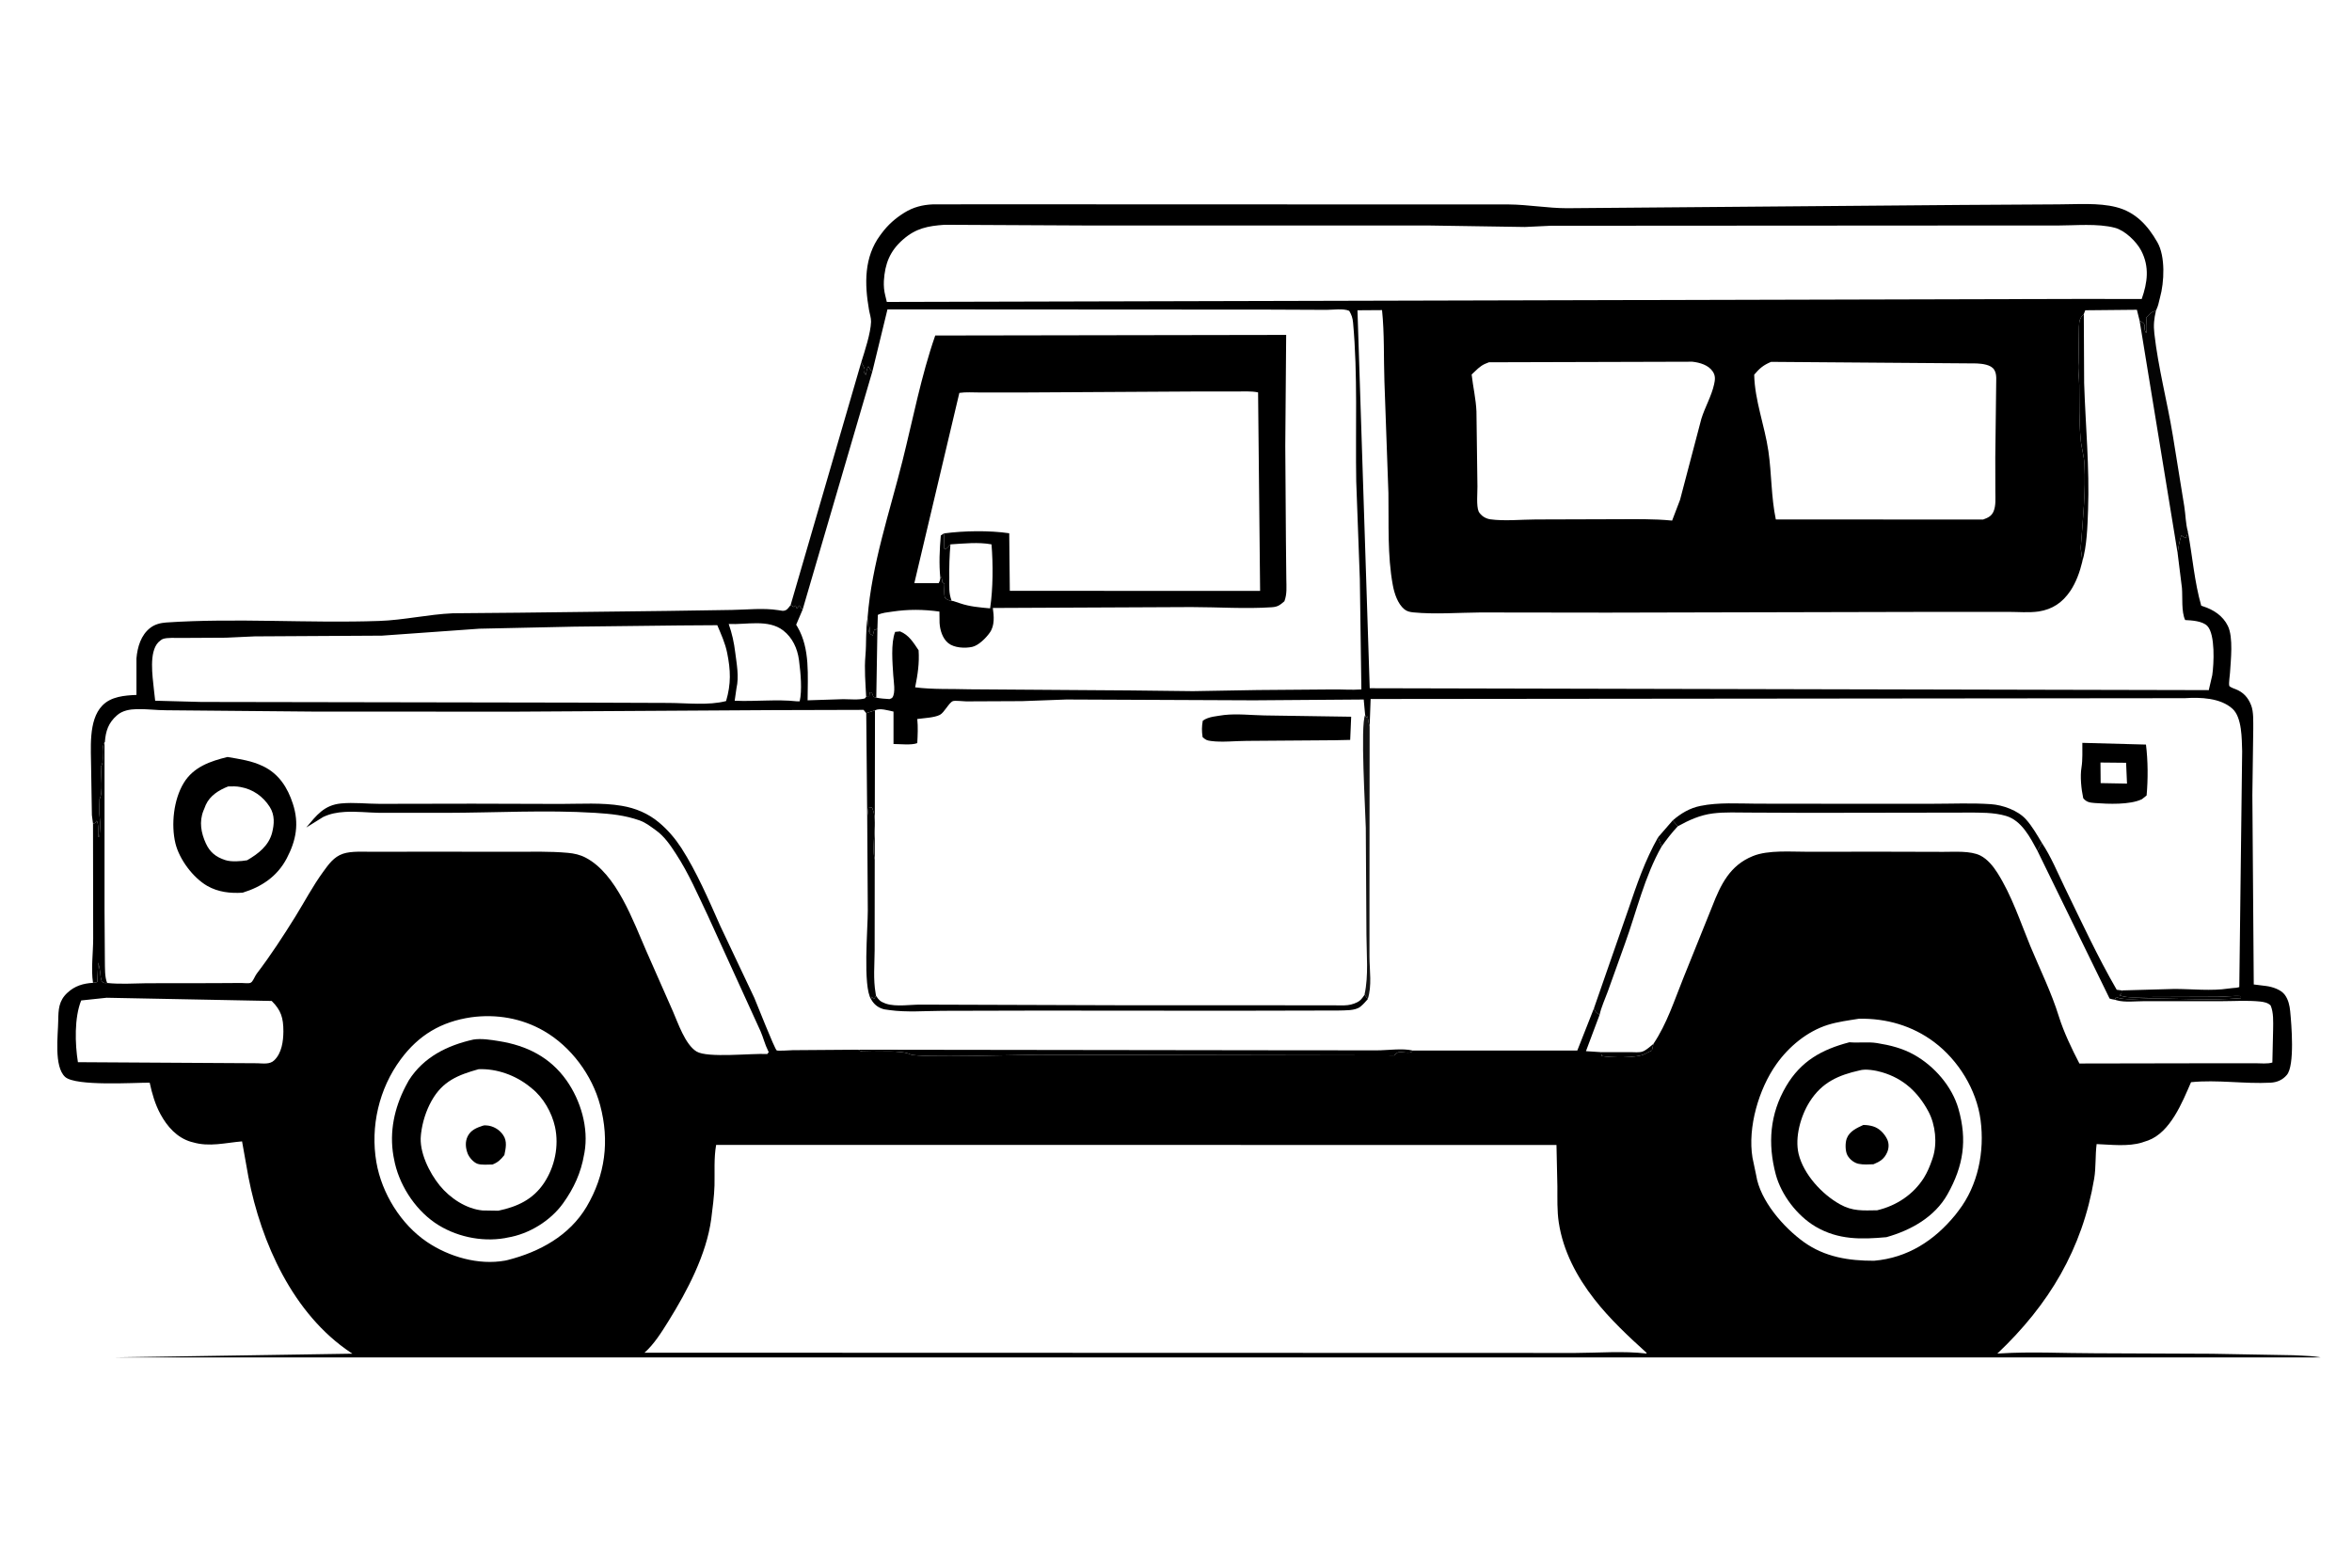 <svg xmlns="http://www.w3.org/2000/svg" xmlns:xlink="http://www.w3.org/1999/xlink" width="150" zoomAndPan="magnify" viewBox="0 0 112.5 75" height="100" preserveAspectRatio="xMidYMid meet" version="1.0"><defs><clipPath id="e8cbe402ed"><path d="M 0.652 9.688 L 111.16 9.688 L 111.16 64.941 L 0.652 64.941 Z M 0.652 9.688 " clip-rule="nonzero"/></clipPath></defs><path fill="#000000" d="M 41.195 17.332 C 41.234 17.414 41.34 17.57 41.355 17.652 C 41.379 17.816 41.277 17.781 41.41 17.938 L 41.438 17.801 C 41.457 17.699 41.477 17.617 41.535 17.527 L 41.598 17.625 C 41.676 17.742 41.633 17.707 41.73 17.758 L 38.391 29.164 L 38.297 29.062 L 38.234 28.965 L 38.113 29.113 L 38.055 28.969 L 37.977 29.039 L 37.816 28.949 Z M 41.195 17.332 " fill-opacity="0.984" fill-rule="nonzero"/><g clip-path="url(#e8cbe402ed)"><path fill="#000000" d="M 41.195 17.332 C 41.363 16.797 41.645 15.941 41.664 15.395 C 41.668 15.203 41.598 15.012 41.566 14.824 C 41.348 13.582 41.324 12.301 42.105 11.25 L 42.172 11.16 C 42.473 10.754 42.832 10.438 43.262 10.172 C 43.684 9.91 44.129 9.797 44.625 9.777 L 48.172 9.773 L 55.004 9.777 L 72.164 9.781 C 73.102 9.789 74.023 9.961 74.957 9.961 L 93.781 9.805 L 98.457 9.777 C 99.332 9.777 100.375 9.691 101.223 9.91 C 102.148 10.145 102.734 10.789 103.191 11.59 C 103.582 12.27 103.52 13.508 103.316 14.238 L 103.266 14.438 C 103.234 14.598 103.184 14.727 103.121 14.871 C 103.031 15.258 103 15.562 103.047 15.961 C 103.23 17.59 103.664 19.215 103.93 20.836 L 104.477 24.219 C 104.543 24.621 104.539 25.051 104.652 25.441 C 104.867 26.602 104.965 27.855 105.289 28.977 L 105.379 29.008 C 105.875 29.168 106.324 29.457 106.562 29.945 C 106.832 30.496 106.699 31.605 106.664 32.195 C 106.656 32.359 106.598 32.66 106.629 32.809 C 106.637 32.852 106.793 32.918 106.832 32.934 L 106.918 32.965 C 107.297 33.113 107.527 33.359 107.676 33.742 C 107.801 34.059 107.773 34.531 107.777 34.875 L 107.734 38.039 L 107.801 47.098 L 108.398 47.172 C 108.695 47.211 109.109 47.344 109.293 47.602 C 109.457 47.832 109.516 48.102 109.543 48.375 C 109.605 49 109.77 50.973 109.383 51.426 C 109.184 51.664 108.914 51.781 108.605 51.797 C 107.348 51.863 106.051 51.645 104.801 51.773 C 104.383 52.734 103.816 54.168 102.746 54.562 L 102.555 54.625 L 102.453 54.66 C 101.789 54.863 100.973 54.762 100.285 54.734 C 100.215 55.281 100.258 55.855 100.168 56.387 C 99.602 59.758 98.004 62.422 95.535 64.758 L 95.656 64.75 C 97.152 64.656 98.695 64.742 100.199 64.742 L 105.805 64.766 L 109.695 64.836 C 110.234 64.867 110.809 64.859 111.328 65.02 C 109.336 65.176 107.258 65.047 105.258 65.059 L 90.586 65.145 L 37.5 65.309 L 10.34 65.188 L 2.309 65.113 C 1.82 65.094 1.371 65.145 0.895 65.035 L 0.676 65.016 L 16.859 64.762 L 16.773 64.707 C 14.02 62.871 12.492 59.457 11.883 56.312 L 11.578 54.605 C 10.777 54.672 10.012 54.883 9.223 54.648 L 9.133 54.625 C 8.461 54.426 7.992 53.891 7.672 53.297 C 7.418 52.828 7.27 52.312 7.16 51.797 C 6.418 51.793 3.625 51.977 3.117 51.523 C 2.57 51.027 2.777 49.52 2.785 48.828 C 2.793 48.297 2.809 47.879 3.223 47.496 C 3.574 47.168 3.977 47.047 4.449 47.02 C 4.348 46.371 4.457 45.57 4.457 44.902 L 4.449 39.41 L 4.395 38.996 L 4.359 36.762 C 4.359 35.852 4.207 34.461 4.895 33.754 C 5.312 33.32 5.961 33.27 6.527 33.246 L 6.527 31.496 C 6.574 30.953 6.742 30.379 7.191 30.035 C 7.41 29.867 7.676 29.801 7.945 29.781 C 11.32 29.555 14.746 29.824 18.129 29.707 C 19.312 29.668 20.48 29.391 21.664 29.34 L 24.836 29.312 L 31.941 29.227 L 35.016 29.18 C 35.738 29.168 36.508 29.078 37.227 29.191 L 37.438 29.223 C 37.645 29.219 37.695 29.094 37.816 28.949 L 37.977 29.039 L 38.055 28.969 L 38.113 29.113 L 38.234 28.965 L 38.297 29.062 L 38.391 29.164 L 41.73 17.758 C 41.633 17.707 41.676 17.742 41.598 17.625 L 41.535 17.527 C 41.477 17.617 41.457 17.699 41.438 17.801 L 41.41 17.938 C 41.277 17.781 41.379 17.816 41.355 17.652 C 41.34 17.57 41.234 17.414 41.195 17.332 Z M 65.512 34.75 C 65.461 34.59 65.441 34.434 65.414 34.27 L 65.348 34.324 L 65.297 34.207 L 65.234 33.523 L 65.23 33.465 L 59.977 33.504 L 51.012 33.465 L 48.887 33.543 L 46.215 33.555 C 46.094 33.555 45.676 33.504 45.578 33.543 C 45.387 33.617 45.168 34.09 44.957 34.199 C 44.695 34.336 44.176 34.355 43.875 34.398 C 43.914 34.785 43.895 35.164 43.875 35.551 C 43.598 35.66 43.051 35.594 42.738 35.594 L 42.738 34.043 C 42.488 33.992 42.082 33.859 41.852 33.984 L 41.434 34.117 L 41.305 33.961 L 36.965 33.973 L 24.598 34.047 L 14.949 34.043 L 7.961 33.98 C 7.488 33.98 7.012 33.914 6.543 33.926 C 6.203 33.934 5.855 33.992 5.594 34.223 C 5.18 34.586 5.055 34.977 5.016 35.504 L 5 35.508 C 4.801 35.883 5.027 36.383 4.828 36.676 C 4.828 37.02 4.93 37.973 4.762 38.223 C 4.75 38.535 4.727 38.832 4.773 39.145 C 4.812 39.43 4.781 39.719 4.762 40.004 L 4.695 40.039 C 4.688 39.828 4.73 39.438 4.629 39.266 C 4.559 39.355 4.566 39.383 4.449 39.41 L 4.457 44.902 C 4.457 45.57 4.348 46.371 4.449 47.02 L 4.66 46.98 L 4.656 46.926 L 4.695 46.051 C 4.766 46.301 4.793 46.492 4.816 46.746 L 4.867 46.961 C 4.988 47.031 4.977 47.039 5.125 47.027 C 5.758 47.094 6.383 47.047 7.016 47.039 L 10.215 47.035 L 11.547 47.027 C 11.633 47.027 11.891 47.055 11.969 47.023 C 12 47.012 12.031 46.992 12.055 46.961 C 12.137 46.863 12.199 46.688 12.285 46.574 C 12.945 45.711 13.551 44.777 14.125 43.855 C 14.57 43.137 14.953 42.402 15.453 41.715 C 15.715 41.355 15.965 40.992 16.406 40.844 C 16.812 40.707 17.395 40.754 17.824 40.75 L 20.516 40.746 L 24.547 40.75 C 25.41 40.75 26.301 40.723 27.16 40.801 C 27.465 40.828 27.742 40.891 28.012 41.031 C 29.5 41.809 30.289 44.078 30.922 45.516 L 32.188 48.387 C 32.426 48.93 32.773 49.973 33.316 50.305 C 33.848 50.629 35.961 50.383 36.699 50.426 L 36.77 50.336 L 36.742 50.277 C 36.586 49.969 36.512 49.641 36.375 49.328 L 33.855 43.801 C 33.371 42.789 32.949 41.793 32.332 40.848 C 32.059 40.426 31.77 40 31.352 39.707 C 31.098 39.527 30.895 39.359 30.594 39.25 C 29.867 38.996 29.23 38.938 28.461 38.887 C 26.098 38.742 23.703 38.883 21.336 38.887 L 18.168 38.887 C 17.613 38.879 17.043 38.809 16.488 38.844 C 16.117 38.867 15.797 38.926 15.457 39.086 L 14.648 39.59 C 15.141 39.004 15.5 38.516 16.316 38.438 C 16.918 38.379 17.559 38.457 18.16 38.457 L 22.602 38.449 L 26.82 38.461 C 27.773 38.461 28.801 38.391 29.738 38.551 C 30.398 38.66 31.008 38.918 31.52 39.348 C 31.938 39.695 32.289 40.109 32.586 40.562 C 33.32 41.703 33.906 43.066 34.457 44.309 L 36.078 47.734 C 36.199 48.008 37.047 50.18 37.152 50.254 C 37.199 50.285 37.828 50.246 37.914 50.242 L 41.055 50.219 L 61.043 50.246 L 65.852 50.25 C 66.359 50.25 67.09 50.141 67.566 50.258 L 75.445 50.258 L 76.238 48.246 L 77.879 43.527 C 78.293 42.309 78.672 41.184 79.309 40.055 L 80.008 39.25 L 80.25 39.531 C 80.797 39.23 81.316 38.992 81.941 38.914 C 82.508 38.844 83.113 38.875 83.684 38.875 L 86.52 38.887 L 91.898 38.879 L 94.102 38.875 C 94.699 38.875 95.375 38.863 95.953 39.035 C 96.703 39.258 97.113 40.074 97.453 40.703 L 97.664 40.32 C 98.102 40.98 98.402 41.715 98.746 42.426 C 99.543 44.066 100.332 45.773 101.246 47.352 L 101.488 47.383 L 104.004 47.312 C 104.824 47.312 105.785 47.418 106.59 47.293 L 106.793 47.27 C 106.914 47.262 106.992 47.258 107.109 47.223 L 107.246 35.934 C 107.227 35.348 107.242 34.32 106.781 33.906 C 106.207 33.387 105.25 33.352 104.504 33.402 L 65.559 33.441 Z M 41.73 17.758 L 38.391 29.164 L 38.082 29.887 L 38.145 29.992 C 38.758 31.043 38.629 32.336 38.629 33.504 L 40.336 33.449 C 40.66 33.449 41.059 33.496 41.367 33.414 L 41.43 33.336 L 41.578 33.344 L 41.598 33.133 L 41.695 33.117 L 41.777 33.336 L 41.914 33.375 C 42.121 33.422 42.336 33.43 42.547 33.445 C 42.594 33.422 42.652 33.414 42.684 33.371 C 42.848 33.145 42.742 32.582 42.727 32.316 C 42.691 31.723 42.602 30.777 42.816 30.23 L 43.051 30.207 C 43.477 30.379 43.691 30.742 43.938 31.109 C 43.98 31.727 43.895 32.277 43.773 32.883 C 44.621 32.992 45.52 32.949 46.375 32.977 L 54.066 33.031 L 57.062 33.066 L 60.152 33.012 L 63.719 32.984 C 64.191 32.977 64.637 33.016 65.117 32.984 L 65.043 27.703 L 64.871 23.035 C 64.828 20.52 64.949 17.938 64.719 15.43 C 64.699 15.211 64.645 15.055 64.535 14.871 C 64.25 14.746 63.762 14.824 63.449 14.824 L 60.688 14.812 L 42.449 14.801 Z M 34.254 54.773 C 34.141 55.414 34.191 56.066 34.176 56.711 C 34.16 57.234 34.086 57.793 34.02 58.312 C 33.793 60.016 32.871 61.762 31.977 63.199 C 31.648 63.727 31.293 64.301 30.828 64.715 L 75.359 64.727 C 76.461 64.723 77.648 64.625 78.742 64.754 L 78.766 64.727 C 77.891 63.938 76.988 63.09 76.266 62.164 C 75.422 61.086 74.766 59.852 74.559 58.488 C 74.473 57.922 74.496 57.332 74.492 56.762 L 74.449 54.777 Z M 99.672 15.023 L 99.688 18.332 C 99.754 20.363 99.949 22.367 99.875 24.406 C 99.848 25.195 99.82 26.117 99.598 26.875 C 99.484 27.355 99.301 27.867 99.023 28.277 C 98.648 28.828 98.172 29.152 97.512 29.254 C 97.055 29.32 96.523 29.273 96.055 29.273 L 92.598 29.273 L 76.883 29.309 L 70.805 29.301 C 69.758 29.309 68.637 29.398 67.598 29.297 C 67.441 29.281 67.297 29.25 67.172 29.148 C 66.855 28.887 66.695 28.395 66.621 27.996 C 66.355 26.562 66.434 25.047 66.41 23.59 L 66.219 18.25 C 66.18 17.117 66.223 15.969 66.105 14.836 L 64.93 14.844 L 65.516 32.926 L 105.59 33.016 L 105.648 33.02 L 105.816 32.301 C 105.895 31.77 105.965 30.352 105.582 29.949 C 105.348 29.707 104.836 29.68 104.52 29.664 C 104.332 29.266 104.402 28.586 104.367 28.137 L 104.16 26.469 C 104.195 26.168 104.246 25.906 104.336 25.617 L 104.539 25.75 C 104.613 25.637 104.625 25.574 104.652 25.441 C 104.539 25.051 104.543 24.621 104.477 24.219 L 103.93 20.836 C 103.664 19.215 103.23 17.59 103.047 15.961 C 103 15.562 103.031 15.258 103.121 14.871 C 102.895 14.906 102.816 15.039 102.656 15.195 C 102.664 15.418 102.711 15.719 102.656 15.934 C 102.445 15.617 102.777 15.566 102.34 15.34 L 102.211 14.82 L 99.742 14.844 Z M 45.18 10.754 C 44.387 10.809 43.809 10.918 43.191 11.461 C 42.562 12.012 42.328 12.617 42.277 13.441 C 42.266 13.695 42.285 13.91 42.348 14.156 L 42.418 14.445 L 99.68 14.301 L 102.441 14.305 C 102.719 13.516 102.82 12.766 102.418 11.992 C 102.191 11.555 101.637 11.023 101.16 10.898 C 100.336 10.68 99.258 10.789 98.398 10.789 L 93.605 10.789 L 74.164 10.801 L 72.938 10.859 L 68.398 10.789 L 52.23 10.789 Z M 80.25 39.531 L 80.008 39.25 L 79.309 40.055 C 78.672 41.184 78.293 42.309 77.879 43.527 L 76.238 48.246 C 76.328 48.426 76.34 48.445 76.512 48.547 L 75.859 50.289 L 76.578 50.336 L 77.996 50.336 C 78.168 50.336 78.398 50.363 78.562 50.309 C 78.742 50.246 78.938 50.059 79.086 49.941 C 79.738 48.965 80.086 47.859 80.523 46.777 L 81.898 43.363 C 82.305 42.316 82.742 41.402 83.84 40.957 C 84.578 40.652 85.703 40.754 86.5 40.75 L 89.863 40.746 L 92.945 40.754 C 93.477 40.758 94.242 40.691 94.723 40.93 C 95.066 41.105 95.336 41.438 95.539 41.758 C 96.23 42.848 96.629 44.09 97.117 45.27 C 97.578 46.379 98.125 47.484 98.48 48.633 C 98.715 49.383 99.098 50.18 99.461 50.879 L 106.074 50.867 L 107.887 50.867 C 108.129 50.867 108.461 50.906 108.691 50.832 L 108.727 49.246 C 108.73 48.879 108.754 48.449 108.609 48.105 C 108.48 47.969 108.281 47.934 108.102 47.914 C 107.496 47.852 106.84 47.898 106.23 47.898 L 102.543 47.898 C 102.16 47.898 101.625 47.961 101.262 47.859 L 101.152 47.828 C 101.066 47.82 100.992 47.797 100.906 47.773 L 97.453 40.703 C 97.113 40.074 96.703 39.258 95.953 39.035 C 95.375 38.863 94.699 38.875 94.102 38.875 L 91.898 38.879 L 86.52 38.887 L 83.684 38.875 C 83.113 38.875 82.508 38.844 81.941 38.914 C 81.316 38.992 80.797 39.23 80.25 39.531 Z M 22.535 48.668 C 21.102 48.879 20.023 49.52 19.164 50.684 C 18.129 52.082 17.707 53.895 18.004 55.609 C 18.262 57.094 19.176 58.574 20.426 59.418 C 21.48 60.129 22.891 60.539 24.16 60.309 L 24.285 60.281 C 25.801 59.895 27.234 59.121 28.059 57.73 C 28.953 56.215 29.16 54.574 28.707 52.879 C 28.324 51.434 27.309 50.066 26.012 49.32 C 24.953 48.711 23.742 48.504 22.535 48.668 Z M 88.914 48.738 C 88.422 48.816 87.902 48.883 87.426 49.031 C 86.434 49.344 85.559 50.074 84.965 50.914 C 84.125 52.098 83.586 53.934 83.824 55.383 L 84 56.223 C 84.188 57.441 85.312 58.727 86.289 59.426 C 87.289 60.141 88.438 60.32 89.641 60.316 C 91.246 60.176 92.52 59.355 93.531 58.117 L 93.68 57.922 C 94.613 56.711 94.934 55.09 94.734 53.582 C 94.543 52.141 93.68 50.73 92.516 49.855 C 91.469 49.07 90.223 48.711 88.914 48.738 Z M 32.496 29.922 L 27.453 29.98 L 22.926 30.078 L 18.27 30.41 L 12.18 30.445 L 10.809 30.508 L 8.652 30.52 C 8.422 30.523 7.996 30.492 7.789 30.57 C 7.73 30.59 7.621 30.68 7.574 30.727 C 7.117 31.203 7.297 32.352 7.359 32.965 L 7.422 33.523 L 9.621 33.582 L 27.543 33.613 L 31.984 33.629 C 32.852 33.633 33.898 33.758 34.73 33.539 C 34.973 32.715 34.949 32.066 34.781 31.234 C 34.688 30.77 34.492 30.344 34.309 29.91 Z M 84.715 17.312 C 84.34 17.469 84.164 17.621 83.906 17.926 C 83.934 19.172 84.406 20.352 84.586 21.586 C 84.742 22.66 84.715 23.781 84.941 24.852 L 94.855 24.855 C 95.082 24.773 95.262 24.695 95.359 24.457 C 95.473 24.176 95.441 23.832 95.441 23.531 L 95.438 21.883 L 95.484 18.082 C 95.48 17.938 95.461 17.805 95.383 17.684 C 95.227 17.441 94.812 17.402 94.547 17.387 Z M 71.219 17.332 C 70.91 17.438 70.77 17.551 70.539 17.777 L 70.391 17.918 C 70.457 18.504 70.598 19.102 70.621 19.688 L 70.668 23.273 C 70.672 23.57 70.609 24.203 70.727 24.473 C 70.754 24.531 70.828 24.617 70.879 24.66 C 70.984 24.754 71.137 24.824 71.277 24.844 C 71.957 24.938 72.762 24.855 73.453 24.852 L 77.301 24.84 C 78.195 24.84 79.09 24.816 79.98 24.906 L 80.359 23.914 L 81.379 20.035 C 81.551 19.48 81.863 18.953 81.988 18.387 C 82.039 18.164 82.059 17.977 81.926 17.777 C 81.723 17.465 81.305 17.344 80.949 17.305 Z M 5.102 47.734 L 3.883 47.863 C 3.551 48.691 3.586 49.938 3.727 50.816 L 12.312 50.867 C 12.582 50.875 12.906 50.93 13.113 50.73 C 13.477 50.387 13.551 49.816 13.555 49.344 C 13.555 48.699 13.445 48.332 12.996 47.887 Z M 34.855 29.852 C 35.016 30.312 35.109 30.734 35.168 31.219 C 35.238 31.777 35.355 32.363 35.227 32.926 L 35.141 33.523 C 36.109 33.57 37.152 33.445 38.105 33.551 L 38.25 33.551 C 38.371 33.035 38.297 32.195 38.227 31.668 L 38.215 31.566 C 38.141 31.023 37.906 30.508 37.465 30.164 C 36.746 29.609 35.695 29.895 34.855 29.852 Z M 41.055 50.219 C 41.191 50.332 41.336 50.293 41.512 50.305 C 42.031 50.332 43.113 50.227 43.551 50.445 C 43.895 50.617 48.945 50.461 49.66 50.461 L 66.684 50.492 C 66.742 50.445 66.789 50.387 66.852 50.355 C 67.031 50.273 67.492 50.469 67.566 50.258 C 67.09 50.141 66.359 50.25 65.852 50.25 L 61.043 50.246 Z M 97.664 40.32 L 97.453 40.703 L 100.906 47.773 C 100.992 47.797 101.066 47.82 101.152 47.828 L 101.219 47.699 C 101.559 47.879 102.449 47.77 102.863 47.77 C 104.281 47.77 105.781 47.871 107.191 47.754 L 107.184 47.656 C 106.824 47.629 106.426 47.688 106.059 47.688 L 102.812 47.699 C 102.375 47.699 101.781 47.773 101.379 47.617 L 101.465 47.551 L 101.488 47.383 L 101.246 47.352 C 100.332 45.773 99.543 44.066 98.746 42.426 C 98.402 41.715 98.102 40.98 97.664 40.32 Z M 99.672 15.023 C 99.473 15.219 99.449 15.363 99.441 15.637 L 99.418 17.352 C 99.387 17.691 99.449 18.078 99.453 18.422 C 99.461 19.277 99.445 20.16 99.52 21.012 C 99.555 21.418 99.684 21.801 99.703 22.219 C 99.766 23.535 99.629 24.812 99.531 26.117 C 99.52 26.258 99.535 26.348 99.559 26.48 C 99.582 26.609 99.59 26.742 99.598 26.875 C 99.82 26.117 99.848 25.195 99.875 24.406 C 99.949 22.367 99.754 20.363 99.688 18.332 Z M 79.086 49.941 C 78.938 50.059 78.742 50.246 78.562 50.309 C 78.398 50.363 78.168 50.336 77.996 50.336 L 76.578 50.336 L 76.602 50.461 L 76.602 50.52 C 77.039 50.602 78.312 50.629 78.688 50.418 C 78.793 50.359 78.898 50.309 79.012 50.258 Z M 79.086 49.941 " fill-opacity="1" fill-rule="nonzero"/></g><path fill="#000000" d="M 79.086 49.941 L 79.012 50.258 C 78.898 50.309 78.793 50.359 78.688 50.418 C 78.312 50.629 77.039 50.602 76.602 50.52 L 76.602 50.461 L 76.578 50.336 L 77.996 50.336 C 78.168 50.336 78.398 50.363 78.562 50.309 C 78.742 50.246 78.938 50.059 79.086 49.941 Z M 79.086 49.941 " fill-opacity="1" fill-rule="nonzero"/><path fill="#000000" d="M 99.672 15.023 L 99.688 18.332 C 99.754 20.363 99.949 22.367 99.875 24.406 C 99.848 25.195 99.82 26.117 99.598 26.875 C 99.59 26.742 99.582 26.609 99.559 26.48 C 99.535 26.348 99.52 26.258 99.531 26.117 C 99.629 24.812 99.766 23.535 99.703 22.219 C 99.684 21.801 99.555 21.418 99.52 21.012 C 99.445 20.16 99.461 19.277 99.453 18.422 C 99.449 18.078 99.387 17.691 99.418 17.352 L 99.441 15.637 C 99.449 15.363 99.473 15.219 99.672 15.023 Z M 99.672 15.023 " fill-opacity="1" fill-rule="nonzero"/><path fill="#000000" d="M 97.664 40.32 C 98.102 40.98 98.402 41.715 98.746 42.426 C 99.543 44.066 100.332 45.773 101.246 47.352 L 101.488 47.383 L 101.465 47.551 L 101.379 47.617 C 101.781 47.773 102.375 47.699 102.812 47.699 L 106.059 47.688 C 106.426 47.688 106.824 47.629 107.184 47.656 L 107.191 47.754 C 105.781 47.871 104.281 47.77 102.863 47.77 C 102.449 47.77 101.559 47.879 101.219 47.699 L 101.152 47.828 C 101.066 47.82 100.992 47.797 100.906 47.773 L 97.453 40.703 Z M 97.664 40.32 " fill-opacity="1" fill-rule="nonzero"/><path fill="#000000" d="M 41.055 50.219 L 61.043 50.246 L 65.852 50.25 C 66.359 50.25 67.09 50.141 67.566 50.258 C 67.492 50.469 67.031 50.273 66.852 50.355 C 66.789 50.387 66.742 50.445 66.684 50.492 L 49.66 50.461 C 48.945 50.461 43.895 50.617 43.551 50.445 C 43.113 50.227 42.031 50.332 41.512 50.305 C 41.336 50.293 41.191 50.332 41.055 50.219 Z M 41.055 50.219 " fill-opacity="1" fill-rule="nonzero"/><path fill="#000000" d="M 88.461 49.863 C 88.898 49.902 89.344 49.832 89.781 49.902 C 90.414 50.004 90.996 50.148 91.562 50.465 C 92.527 51.008 93.371 51.977 93.676 53.047 C 94.105 54.551 93.914 55.781 93.152 57.137 C 92.539 58.227 91.398 58.859 90.23 59.188 C 89.023 59.297 87.934 59.324 86.836 58.68 C 85.961 58.16 85.203 57.172 84.938 56.188 C 84.547 54.715 84.652 53.293 85.434 51.965 C 86.141 50.762 87.141 50.207 88.461 49.863 Z M 88.941 51.211 C 87.926 51.438 87.145 51.785 86.562 52.703 C 86.133 53.379 85.84 54.406 86.031 55.207 C 86.27 56.184 87.145 57.133 88.004 57.613 C 88.617 57.957 89.105 57.91 89.785 57.902 C 90.707 57.684 91.516 57.152 92.023 56.348 C 92.191 56.078 92.305 55.801 92.41 55.5 L 92.449 55.383 C 92.672 54.699 92.578 53.812 92.242 53.18 C 91.746 52.254 91.047 51.598 90.016 51.297 C 89.727 51.211 89.234 51.121 88.941 51.211 Z M 88.941 51.211 " fill-opacity="1" fill-rule="nonzero"/><path fill="#000000" d="M 89.125 53.82 C 89.289 53.82 89.438 53.84 89.594 53.887 C 89.891 53.977 90.133 54.23 90.266 54.504 C 90.359 54.695 90.352 54.926 90.27 55.121 C 90.129 55.445 89.926 55.57 89.613 55.699 C 89.383 55.707 89.133 55.727 88.906 55.68 C 88.688 55.637 88.469 55.465 88.363 55.266 C 88.258 55.07 88.254 54.68 88.332 54.469 C 88.461 54.121 88.812 53.965 89.125 53.82 Z M 89.125 53.82 " fill-opacity="1" fill-rule="nonzero"/><path fill="#000000" d="M 22.641 49.734 C 23.027 49.672 23.484 49.746 23.871 49.809 C 25.191 50.02 26.309 50.574 27.098 51.688 C 27.777 52.652 28.164 53.957 27.957 55.137 L 27.938 55.234 C 27.789 56.109 27.449 56.848 26.934 57.566 C 26.328 58.41 25.301 59.039 24.277 59.207 L 24.145 59.234 C 23.008 59.43 21.742 59.148 20.797 58.496 C 19.805 57.809 19.055 56.621 18.844 55.434 L 18.82 55.312 C 18.617 54.141 18.863 53.012 19.398 51.973 L 19.555 51.684 C 20.262 50.57 21.395 50.012 22.641 49.734 Z M 22.891 51.152 C 21.902 51.43 21.176 51.719 20.648 52.656 C 20.379 53.133 20.207 53.68 20.141 54.223 L 20.133 54.301 C 20.039 55.105 20.535 56.105 21.035 56.719 C 21.527 57.32 22.297 57.836 23.082 57.91 L 23.836 57.922 C 24.742 57.73 25.488 57.391 26.02 56.598 C 26.535 55.824 26.746 54.828 26.547 53.91 C 26.395 53.223 25.988 52.508 25.438 52.07 L 25.332 51.984 C 24.656 51.441 23.762 51.117 22.891 51.152 Z M 22.891 51.152 " fill-opacity="1" fill-rule="nonzero"/><path fill="#000000" d="M 23.094 53.855 C 23.164 53.84 23.172 53.832 23.254 53.84 C 23.578 53.855 23.895 54.039 24.07 54.309 C 24.27 54.602 24.191 54.934 24.125 55.258 C 23.949 55.48 23.824 55.605 23.559 55.711 C 23.348 55.711 23.035 55.746 22.836 55.676 C 22.648 55.609 22.441 55.371 22.371 55.191 C 22.266 54.918 22.238 54.621 22.375 54.352 C 22.527 54.059 22.797 53.953 23.094 53.855 Z M 23.094 53.855 " fill-opacity="1" fill-rule="nonzero"/><path fill="#000000" d="M 79.309 40.055 L 80.008 39.25 L 80.25 39.531 C 79.965 39.836 79.723 40.152 79.48 40.492 Z M 79.309 40.055 " fill-opacity="1" fill-rule="nonzero"/><path fill="#000000" d="M 79.309 40.055 L 79.48 40.492 C 78.66 41.934 78.285 43.594 77.723 45.148 L 76.902 47.438 C 76.773 47.793 76.59 48.184 76.512 48.547 C 76.34 48.445 76.328 48.426 76.238 48.246 L 77.879 43.527 C 78.293 42.309 78.672 41.184 79.309 40.055 Z M 79.309 40.055 " fill-opacity="0.984" fill-rule="nonzero"/><path fill="#000000" d="M 102.34 15.34 C 102.777 15.566 102.445 15.617 102.656 15.934 C 102.711 15.719 102.664 15.418 102.656 15.195 C 102.816 15.039 102.895 14.906 103.121 14.871 C 103.031 15.258 103 15.562 103.047 15.961 C 103.23 17.59 103.664 19.215 103.93 20.836 L 104.477 24.219 C 104.543 24.621 104.539 25.051 104.652 25.441 C 104.625 25.574 104.613 25.637 104.539 25.75 L 104.336 25.617 C 104.246 25.906 104.195 26.168 104.16 26.469 Z M 102.34 15.34 " fill-opacity="0.984" fill-rule="nonzero"/><path fill="#000000" d="M 41.5 29.531 L 41.551 30.266 C 41.578 30.156 41.602 30.062 41.613 29.953 L 41.613 30.32 L 41.746 30.406 L 41.82 30.121 L 41.875 30.141 L 41.969 30.062 L 41.914 33.375 L 41.777 33.336 L 41.695 33.117 L 41.598 33.133 L 41.578 33.344 L 41.43 33.336 C 41.398 32.684 41.336 32.016 41.395 31.363 C 41.449 30.754 41.398 30.137 41.5 29.531 Z M 41.5 29.531 " fill-opacity="1" fill-rule="nonzero"/><path fill="#000000" d="M 41.5 29.531 C 41.691 27.031 42.559 24.477 43.168 22.047 C 43.664 20.066 44.062 17.977 44.734 16.051 L 61.52 16.023 L 61.477 21.328 L 61.508 25.883 L 61.527 27.715 C 61.531 28.078 61.566 28.422 61.434 28.766 C 61.223 28.945 61.125 29.031 60.836 29.051 C 59.574 29.137 58.25 29.043 56.984 29.043 L 47.488 29.086 C 47.543 29.473 47.586 29.93 47.34 30.27 C 47.168 30.516 46.801 30.887 46.496 30.949 C 46.152 31.023 45.641 30.996 45.359 30.77 C 45.082 30.547 44.961 30.145 44.941 29.801 L 44.934 29.258 C 44.145 29.152 43.453 29.145 42.668 29.262 C 42.445 29.297 42.191 29.312 41.988 29.418 L 41.969 30.062 L 41.875 30.141 L 41.82 30.121 L 41.746 30.406 L 41.613 30.32 L 41.613 29.953 C 41.602 30.062 41.578 30.156 41.551 30.266 Z M 44.977 27.652 C 44.91 26.984 44.941 26.285 45 25.617 L 45.148 25.52 C 46.094 25.391 47.328 25.371 48.273 25.512 L 48.301 28.266 L 60.273 28.27 L 60.176 18.773 C 59.84 18.699 59.426 18.734 59.078 18.73 L 57.039 18.73 L 48.934 18.777 L 46.863 18.777 C 46.547 18.777 46.199 18.75 45.887 18.797 L 43.734 27.898 L 44.902 27.898 C 44.973 27.734 44.949 27.82 44.977 27.652 Z M 45.461 26.043 C 45.414 26.59 45.398 27.121 45.406 27.668 C 45.41 28.07 45.371 28.367 45.523 28.754 C 45.59 28.746 45.559 28.742 45.629 28.766 L 45.91 28.859 C 46.387 29.023 46.855 29.059 47.359 29.105 C 47.5 28.148 47.504 27.008 47.426 26.043 C 46.793 25.926 46.102 26.004 45.461 26.043 Z M 44.977 27.652 L 45.035 27.598 L 45.078 27.867 L 45.176 27.934 C 45.172 28.145 45.137 28.41 45.203 28.605 C 45.312 28.699 45.387 28.723 45.523 28.754 C 45.371 28.367 45.41 28.07 45.406 27.668 C 45.398 27.121 45.414 26.59 45.461 26.043 L 45.336 26.191 C 45.25 26.266 45.262 26.254 45.168 26.254 L 45.148 25.52 L 45 25.617 C 44.941 26.285 44.91 26.984 44.977 27.652 Z M 44.977 27.652 " fill-opacity="1" fill-rule="nonzero"/><path fill="#000000" d="M 44.977 27.652 C 44.91 26.984 44.941 26.285 45 25.617 L 45.148 25.52 L 45.168 26.254 C 45.262 26.254 45.25 26.266 45.336 26.191 L 45.461 26.043 C 45.414 26.59 45.398 27.121 45.406 27.668 C 45.41 28.07 45.371 28.367 45.523 28.754 C 45.387 28.723 45.312 28.699 45.203 28.605 C 45.137 28.41 45.172 28.145 45.176 27.934 L 45.078 27.867 L 45.035 27.598 Z M 44.977 27.652 " fill-opacity="1" fill-rule="nonzero"/><path fill="#000000" d="M 4.449 39.41 C 4.566 39.383 4.559 39.355 4.629 39.266 C 4.73 39.438 4.688 39.828 4.695 40.039 L 4.762 40.004 C 4.781 39.719 4.812 39.43 4.773 39.145 C 4.727 38.832 4.75 38.535 4.762 38.223 C 4.93 37.973 4.828 37.02 4.828 36.676 C 5.027 36.383 4.801 35.883 5 35.508 L 5 43.551 L 5.016 45.988 C 5.023 46.301 5.004 46.742 5.125 47.027 C 4.977 47.039 4.988 47.031 4.867 46.961 L 4.816 46.746 C 4.793 46.492 4.766 46.301 4.695 46.051 L 4.656 46.926 L 4.66 46.98 L 4.449 47.02 C 4.348 46.371 4.457 45.57 4.457 44.902 Z M 4.449 39.41 " fill-opacity="1" fill-rule="nonzero"/><path fill="#000000" d="M 80.008 39.25 C 80.402 38.914 80.824 38.656 81.34 38.555 C 82.191 38.379 83.168 38.445 84.031 38.449 L 87.57 38.453 L 92.461 38.453 C 93.379 38.453 94.32 38.41 95.234 38.473 C 95.797 38.512 96.516 38.77 96.902 39.195 C 97.199 39.523 97.438 39.945 97.664 40.32 L 97.453 40.703 C 97.113 40.074 96.703 39.258 95.953 39.035 C 95.375 38.863 94.699 38.875 94.102 38.875 L 91.898 38.879 L 86.52 38.887 L 83.684 38.875 C 83.113 38.875 82.508 38.844 81.941 38.914 C 81.316 38.992 80.797 39.23 80.25 39.531 Z M 80.008 39.25 " fill-opacity="1" fill-rule="nonzero"/><path fill="#000000" d="M 99.602 35.539 L 102.645 35.621 C 102.742 36.398 102.746 37.273 102.676 38.055 L 102.453 38.234 C 101.879 38.512 100.836 38.465 100.203 38.418 C 99.953 38.398 99.805 38.379 99.645 38.188 C 99.551 37.758 99.488 37.141 99.562 36.711 C 99.621 36.336 99.598 35.918 99.602 35.539 Z M 100.469 36.48 L 100.477 37.465 L 101.738 37.488 L 101.695 36.492 Z M 100.469 36.48 " fill-opacity="1" fill-rule="nonzero"/><path fill="#000000" d="M 10.883 36.215 C 11.484 36.32 12.035 36.391 12.59 36.66 C 13.34 37.023 13.758 37.68 14.008 38.453 C 14.316 39.395 14.168 40.203 13.715 41.066 C 13.262 41.926 12.52 42.426 11.605 42.707 C 11.02 42.746 10.434 42.68 9.914 42.383 C 9.23 41.988 8.578 41.113 8.391 40.348 C 8.176 39.449 8.305 38.25 8.789 37.457 C 9.254 36.691 10.062 36.414 10.883 36.215 Z M 10.91 37.625 C 10.469 37.801 10.051 38.055 9.844 38.504 L 9.77 38.691 L 9.73 38.785 C 9.52 39.316 9.617 39.848 9.848 40.352 C 10.043 40.777 10.332 41.004 10.777 41.148 C 11.059 41.242 11.527 41.207 11.82 41.156 C 12.355 40.844 12.852 40.465 13.016 39.836 C 13.121 39.418 13.148 38.996 12.906 38.609 C 12.586 38.102 12.098 37.758 11.504 37.652 C 11.309 37.613 11.109 37.617 10.91 37.625 Z M 10.91 37.625 " fill-opacity="1" fill-rule="nonzero"/><path fill="#000000" d="M 41.434 34.117 L 41.852 33.984 L 41.84 41.129 C 41.652 40.391 42.031 39.301 41.707 38.629 L 41.539 38.613 L 41.48 39.109 Z M 41.434 34.117 " fill-opacity="1" fill-rule="nonzero"/><path fill="#000000" d="M 65.273 47.586 L 65.27 47.57 C 65.465 46.684 65.363 45.641 65.359 44.723 L 65.328 39.602 C 65.309 38.754 65.062 34.68 65.297 34.207 L 65.348 34.324 L 65.414 34.27 C 65.441 34.434 65.461 34.59 65.512 34.75 L 65.504 43.145 L 65.504 45.77 C 65.508 46.426 65.629 47.164 65.422 47.801 Z M 65.273 47.586 " fill-opacity="0.922" fill-rule="nonzero"/><path fill="#000000" d="M 41.48 39.109 L 41.539 38.613 L 41.707 38.629 C 42.031 39.301 41.652 40.391 41.84 41.129 L 41.836 45.457 C 41.832 46.145 41.762 46.844 41.883 47.523 L 41.902 47.641 L 41.801 47.801 L 41.691 47.684 L 41.668 47.809 C 41.262 47.207 41.512 44.391 41.508 43.559 Z M 41.48 39.109 " fill-opacity="0.984" fill-rule="nonzero"/><path fill="#000000" d="M 41.902 47.641 C 42.027 47.828 42.098 47.914 42.312 47.992 L 42.387 48.02 C 42.883 48.18 43.582 48.051 44.109 48.062 L 54.078 48.094 L 60.988 48.094 L 64.301 48.098 C 64.523 48.094 64.723 48.047 64.926 47.945 C 65.074 47.867 65.137 47.781 65.23 47.648 L 65.273 47.586 L 65.422 47.801 C 65.312 47.926 65.203 48.055 65.07 48.16 C 64.82 48.363 64.332 48.332 64.023 48.344 L 58.918 48.355 L 49.656 48.348 L 45.086 48.359 C 44.258 48.363 43.367 48.438 42.547 48.324 L 42.445 48.309 C 42.371 48.297 42.293 48.293 42.219 48.266 C 41.965 48.184 41.793 48.031 41.668 47.809 L 41.691 47.684 L 41.801 47.801 Z M 41.902 47.641 " fill-opacity="1" fill-rule="nonzero"/><path fill="#000000" d="M 58.551 34.207 C 59.168 34.137 59.852 34.215 60.473 34.227 L 64.629 34.289 L 64.582 35.398 L 63.844 35.414 L 59.629 35.445 C 59.086 35.445 58.449 35.523 57.914 35.449 C 57.715 35.422 57.672 35.395 57.523 35.266 C 57.48 34.98 57.48 34.762 57.531 34.48 C 57.805 34.277 58.223 34.262 58.551 34.207 Z M 58.551 34.207 " fill-opacity="1" fill-rule="nonzero"/></svg>